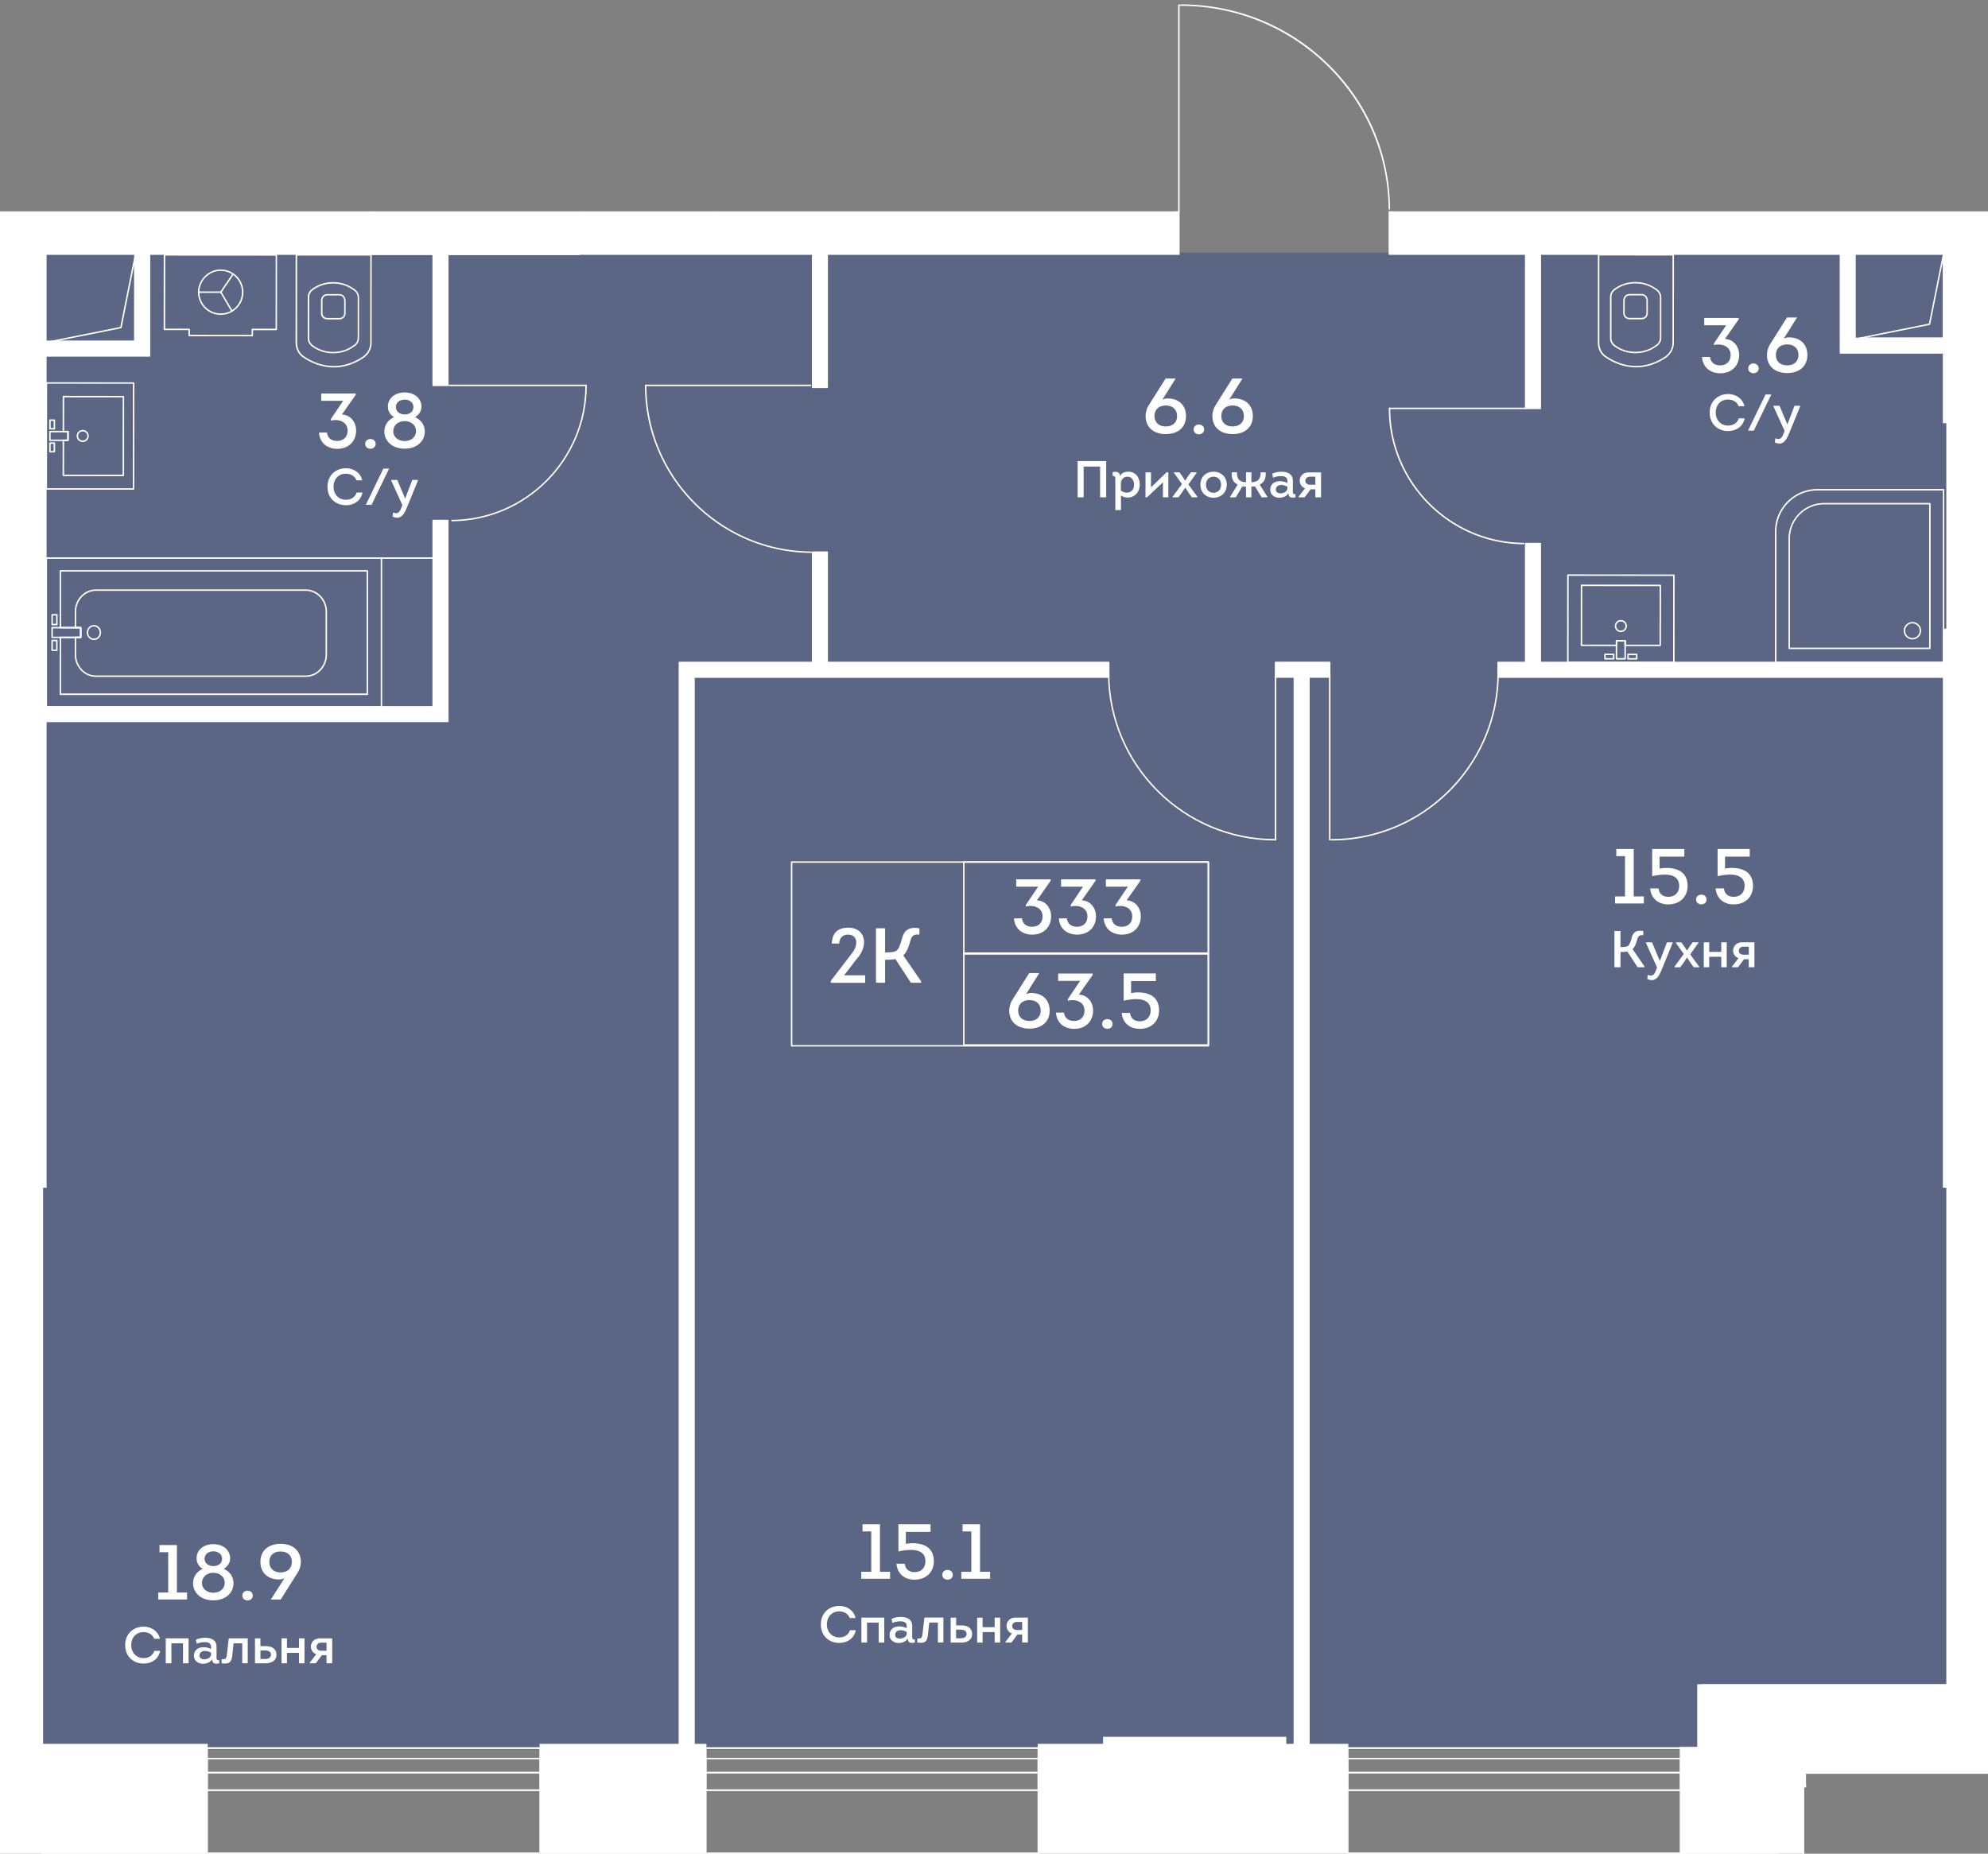 <svg viewBox="0 0 536.11 500" xmlns="http://www.w3.org/2000/svg"><rect x="0" y="0" width="536.11" height="500" fill="#808080" stroke="none"/><clipPath id="a"><path d="M536.11 57.02H375.9V0h-59.02v57.02H0V500h487.03v-21.54h49.08z"/></clipPath><clipPath id="b"><path d="M-406.69-797.5h2713.48V507.95H-406.69z"/></clipPath><clipPath id="c"><path d="M-406.69-797.5h2713.48V507.95H-406.69z"/></clipPath><path d="M5.71 68.14h525.82v403.71H5.71z" fill="#425688" opacity=".6"/><g clip-path="url(#a)"><g clip-path="url(#b)" fill="#fff"><path clip-path="url(#c)" d="M442.63 86.14h-3.15c-.5 0-.95-.17-1.27-.49-.3-.31-.47-.74-.47-1.21v-3.61c0-.08.04-.15.06-.18.15-.83.81-1.36 1.68-1.36h3.15c.88 0 1.54.54 1.69 1.38.02.02.06.08.06.16v3.61c-.01 1-.72 1.7-1.75 1.7m-3.14-6.46c-.68 0-1.18.41-1.3 1.06v.02c-.01.04-.03.08-.05.1v3.58c0 .37.12.7.36.93.24.24.59.37.99.37h3.15c.81 0 1.35-.53 1.35-1.31v-3.61c-.01 0-.03-.03-.05-.07-.12-.67-.61-1.08-1.3-1.08h-3.15z"/><path clip-path="url(#c)" d="M441.21 99.09h-.22c-2.85-.05-5.71-1.02-8.28-2.82-1.16-.88-1.82-2.26-1.82-3.8l.01-23.75c0-.11.09-.2.2-.2l20.12.01c.05 0 .1.02.14.06s.06.09.06.14l-.02 23.69c0 1.47-.61 2.79-1.74 3.73-.01.05-.04.09-.08.13-2.63 1.84-5.5 2.82-8.3 2.82h-.07zm0-.39h.07c2.69 0 5.45-.93 8-2.7.01-.04.03-.08.07-.1 1.07-.86 1.67-2.1 1.67-3.48l.01-23.5-19.72-.01-.01 23.55c0 1.41.6 2.68 1.66 3.48 2.55 1.8 5.41 2.76 8.25 2.76"/><path clip-path="url(#c)" d="M441.02 95.27c-2.1 0-4.01-.62-5.7-1.85h-.01c-.78-.6-1.14-1.32-1.14-2.28V80.19c0-.96.37-1.68 1.14-2.28 1.69-1.23 3.6-1.85 5.7-1.85s4.02.63 5.7 1.86c-.01-.02.04-.02.08.01.02.01.04.02.06.04.02.01.04.04.05.07.76.6 1.12 1.32 1.11 2.26v10.75c0 .95-.35 1.67-1.11 2.25-.01.02-.03.05-.05.07s-.04.03-.06.04c-.05.02-.09.02-.11.03-1.64 1.21-3.56 1.83-5.66 1.83m-5.46-2.17a9.057 9.057 0 0 0 5.46 1.78c2.02 0 3.86-.6 5.47-1.78.04-.03.08-.04.11-.05.01-.01.02-.03.04-.04.68-.52.99-1.15.99-1.97V80.29c0-.82-.31-1.45-.99-1.97-.01-.01-.03-.02-.04-.04-.03 0-.07-.02-.11-.04-1.61-1.19-3.46-1.79-5.47-1.79s-3.85.6-5.47 1.78c-.67.51-.98 1.14-.98 1.96v10.95c0 .82.32 1.44.99 1.96M91.45 86.16H88.3c-.5 0-.95-.17-1.27-.49-.31-.31-.48-.74-.47-1.21v-3.61c0-.08.04-.14.06-.17.16-.83.82-1.37 1.69-1.37h3.15c.87 0 1.53.54 1.68 1.38.02.02.06.08.06.16v3.61c0 .48-.17.91-.48 1.22-.32.31-.77.48-1.27.48m-3.14-6.46c-.69 0-1.18.41-1.3 1.06v.01c-.01.05-.03.08-.04.11v3.58c0 .37.13.7.36.93.24.24.6.37.99.37h3.15c.4 0 .74-.13.98-.37s.36-.56.36-.94v-3.61c-.01 0-.03-.03-.04-.07-.12-.67-.62-1.08-1.3-1.08h-3.16z"/><path clip-path="url(#c)" d="M90.03 99.11h-.22c-2.85-.05-5.71-1.02-8.28-2.82-1.16-.88-1.82-2.26-1.82-3.8l.01-23.75c0-.11.09-.2.2-.2l20.12.01c.05 0 .1.02.14.06s.06.09.06.14l-.01 23.69c0 1.47-.61 2.79-1.74 3.73-.01.05-.04.09-.08.13-2.63 1.84-5.5 2.82-8.3 2.82h-.08zm0-.39h.07c2.69 0 5.45-.93 8-2.7.01-.04.03-.08.07-.1 1.07-.86 1.67-2.1 1.67-3.48l.01-23.5-19.72-.01-.01 23.55c0 1.41.6 2.68 1.66 3.48 2.55 1.81 5.4 2.76 8.25 2.76"/><path clip-path="url(#c)" d="M89.84 95.3c-2.1 0-4.01-.63-5.7-1.85h-.01c-.77-.6-1.14-1.33-1.14-2.28V80.22c0-.96.36-1.68 1.14-2.28 1.69-1.23 3.6-1.85 5.7-1.85s4.02.63 5.7 1.86c-.01-.02.04-.01.08.01.03.01.05.03.07.05.01.01.03.04.04.06.76.59 1.12 1.31 1.11 2.26v10.74c0 .95-.35 1.67-1.11 2.26-.01.02-.03.05-.06.08l-.06.03c-.05.02-.09.02-.11.03-1.62 1.2-3.54 1.83-5.65 1.83m-5.46-2.17a9.079 9.079 0 0 0 5.46 1.78c2.02 0 3.86-.6 5.47-1.78.04-.03.08-.04.11-.05.02-.02.03-.03.05-.04.67-.51.99-1.14.99-1.97V80.33c0-.83-.31-1.45-.99-1.97-.01-.01-.03-.02-.04-.04-.03 0-.07-.02-.11-.04-1.61-1.19-3.46-1.79-5.47-1.79s-3.85.6-5.47 1.77c-.67.52-.98 1.14-.98 1.97l-.01 10.95c0 .8.32 1.43.99 1.95m-51.12 35.31-16.18-.02c-.05 0-.1-.02-.14-.06a.197.197 0 0 1-.06-.14l.01-9.46c0-.11.09-.2.2-.2h1.04v-1.94h-1.04c-.11 0-.2-.09-.2-.19l.01-9.46c0-.11.09-.2.2-.2l16.18.02c.05 0 .1.02.14.06s.06.09.06.14l-.02 21.26c0 .1-.09.19-.2.19m-15.98-.41 15.79.01.02-20.86-15.79-.01-.01 9.07h1.04c.05 0 .1.02.14.06s.06.09.06.14v2.34a.2.2 0 0 1-.2.2h-1.04zm-2.62-12.17h-1.19a.2.2 0 0 1-.2-.2v-2.34c0-.05.02-.1.06-.14s.09-.06.14-.06h1.19c.05 0 .1.02.14.06s.06.09.06.14v2.33c0 .12-.09.21-.2.21m-.99-.4h.8v-1.94h-.8zm.99 6.59h-1.19a.2.2 0 0 1-.2-.2v-2.34c0-.11.09-.2.2-.2h1.19c.06 0 .1.02.14.06s.06.09.06.14v2.34c0 .05-.02.1-.06.14s-.09.06-.14.06m-1-.39h.8v-1.94h-.8z"/><path clip-path="url(#c)" d="M22.31 119.23c-.9 0-1.63-.73-1.63-1.64 0-.9.73-1.63 1.63-1.63.44 0 .84.17 1.15.48a1.62 1.62 0 0 1 0 2.3c-.31.32-.72.49-1.15.49m0-2.87c-.68 0-1.24.56-1.24 1.23a1.24 1.24 0 0 0 2.11.88c.24-.23.36-.54.36-.88 0-.33-.13-.64-.36-.88a1.26 1.26 0 0 0-.87-.35"/><path clip-path="url(#c)" d="m36.01 132.1-23.53-.02c-.05 0-.1-.02-.14-.06a.197.197 0 0 1-.06-.14l.03-28.58c0-.05.02-.1.06-.14s.09-.06.14-.06l23.53.02c.11 0 .2.09.2.2l-.03 28.58a.2.2 0 0 1-.2.2m-23.33-.42 23.14.02.03-28.19-23.14-.02z"/><path clip-path="url(#c)" d="M18.33 118.96h-4.86c-.05 0-.1-.02-.14-.06a.197.197 0 0 1-.06-.14v-2.34c0-.11.09-.2.2-.2h4.86c.11 0 .2.09.2.2v2.34c-.01.11-.09.2-.2.2m-4.67-.4h4.47v-1.94h-4.47zm434.07 55.72-9.46-.01c-.05 0-.1-.02-.14-.06a.197.197 0 0 1-.06-.14v-1.04h-1.94v1.04c0 .05-.02.1-.06.14s-.09.06-.14.06l-9.46-.01c-.06 0-.1-.02-.14-.06a.197.197 0 0 1-.06-.14l.02-16.18c0-.11.09-.2.2-.2l21.26.02c.11 0 .19.09.19.2l-.02 16.18c0 .05-.02.1-.06.14s-.08.06-.13.06m-9.27-.4 9.07.01.02-15.78-20.86-.02-.02 15.78 9.07.01v-1.04c0-.05.02-.1.06-.14s.09-.06.14-.06h2.34c.05 0 .1.02.14.06s.06.09.06.14v1.04zm-3.3 4.01h-2.34c-.05 0-.1-.02-.14-.06a.197.197 0 0 1-.06-.14v-1.19c0-.11.09-.2.2-.2h2.34c.11 0 .2.09.2.2v1.19c0 .05-.02.1-.06.14-.03.04-.08.06-.14.06m-2.14-.39h1.94v-.8h-1.94zm8.34.4h-2.33c-.05 0-.1-.02-.14-.06a.197.197 0 0 1-.06-.14v-1.19c0-.11.09-.2.2-.2h2.34c.05 0 .1.02.14.06s.06.09.06.14v1.19c-.02.11-.1.2-.21.2m-2.14-.39h1.94v-.8h-1.94z"/><path clip-path="url(#c)" d="M437.1 170.49a1.63 1.63 0 0 1 0-3.26 1.63 1.63 0 0 1 0 3.26m0-2.87c-.33 0-.63.13-.87.36s-.37.55-.37.88c0 .68.56 1.24 1.24 1.24s1.24-.55 1.24-1.23c0-.69-.56-1.25-1.24-1.25z"/><path clip-path="url(#c)" d="m451.38 178.88-28.58-.02c-.05 0-.1-.02-.14-.06a.197.197 0 0 1-.06-.14l.02-23.53c0-.11.09-.2.2-.2l28.58.03c.05 0 .1.02.14.06s.06.09.06.14l-.02 23.53c0 .1-.09.19-.2.19m-28.38-.42 28.19.03.02-23.14-28.19-.03z"/><path clip-path="url(#c)" d="M438.26 177.9h-2.34a.2.2 0 0 1-.2-.2v-4.86c0-.05.02-.1.06-.14s.09-.06.14-.06h2.34c.11 0 .2.09.2.19v4.86c0 .05-.02.1-.06.14-.04.05-.09.07-.14.07m-2.14-.4h1.94v-4.47h-1.94zm42.74 1.38c-.05 0-.1-.02-.14-.06a.197.197 0 0 1-.06-.14v-35.32c0-6.32 5.14-11.46 11.46-11.46h34c.11 0 .2.09.2.2v46.58c0 .11-.09.19-.2.19zm45.07-46.58h-33.81c-6.1 0-11.06 4.97-11.06 11.07v35.12h44.87z"/><path clip-path="url(#c)" d="M482.51 175.08c-.05 0-.1-.02-.14-.06a.197.197 0 0 1-.06-.14v-29.59c0-5.31 4.32-9.63 9.63-9.63h28.49c.11 0 .2.09.2.2v39.03c0 .05-.02.1-.06.14s-.09.06-.14.06zm37.72-39.03h-28.3c-5.09 0-9.24 4.15-9.23 9.24v29.4h37.53z"/><path clip-path="url(#c)" d="M515.73 172.48c-1.3 0-2.36-1.06-2.36-2.36s1.06-2.36 2.36-2.36 2.36 1.06 2.36 2.36-1.06 2.36-2.36 2.36m0-4.33c-1.09 0-1.97.89-1.97 1.97 0 1.09.88 1.97 1.97 1.97s1.97-.88 1.97-1.97-.89-1.97-1.97-1.97m-397.85-17.42h-15.02c-.11 0-.2-.09-.2-.2s.09-.2.2-.2h15.02c.11 0 .2.09.2.2s-.09.2-.2.2"/><path clip-path="url(#c)" d="M102.86 190.9H12.48c-.05 0-.1-.02-.14-.06a.197.197 0 0 1-.06-.14v-40.17c0-.11.09-.2.2-.2h90.38c.05 0 .1.02.14.06s.06.09.06.14v40.17a.2.2 0 0 1-.2.2m-90.18-.4h89.99v-39.77H12.68z"/><path clip-path="url(#c)" d="M25.33 172.64c-1.07 0-1.93-.91-1.93-2.02 0-1.12.86-2.03 1.93-2.03s1.93.91 1.93 2.03c0 1.11-.87 2.02-1.93 2.02m0-3.66c-.85 0-1.54.73-1.54 1.63s.69 1.63 1.54 1.63 1.54-.73 1.54-1.63c0-.89-.7-1.63-1.54-1.63m-10.01 6.61h-1.27a.2.2 0 0 1-.2-.2v-2.62c0-.11.09-.2.2-.2h1.27c.11 0 .2.09.2.2v2.62c0 .12-.09.2-.2.2m-1.07-.39h.88v-2.23h-.88zm1.08-6.55h-1.27a.2.2 0 0 1-.2-.2v-2.62c0-.11.09-.2.2-.2h1.27c.11 0 .2.09.2.2v2.62a.2.2 0 0 1-.2.2m-1.08-.4h.88v-2.23h-.88z"/><path clip-path="url(#c)" d="M82.46 182.59H25.88c-3.16 0-5.73-2.7-5.73-6.03v-4.64c0-.11.09-.2.2-.2h1.22v-2.23h-1.22c-.11 0-.2-.09-.2-.19v-4.29c0-3.32 2.57-6.03 5.73-6.03h56.58c3.16 0 5.73 2.7 5.73 6.03v11.55c0 3.33-2.57 6.03-5.73 6.03m-61.92-10.47v4.44c0 3.11 2.39 5.63 5.34 5.63h56.58c2.94 0 5.34-2.53 5.34-5.63v-11.55c0-3.11-2.4-5.63-5.34-5.63H25.88c-2.94 0-5.34 2.53-5.34 5.63v4.1h1.22c.11 0 .2.09.2.2v2.62a.2.2 0 0 1-.2.2h-1.22z"/><path clip-path="url(#c)" d="M99.06 187.46H16.29c-.05 0-.1-.02-.14-.06a.197.197 0 0 1-.06-.14v-15.33c0-.11.09-.2.2-.2h5.28v-2.23h-5.28c-.11 0-.2-.09-.2-.19v-15.33c0-.05.02-.1.06-.14s.09-.06.14-.06h82.77c.05 0 .1.02.14.06s.06.09.06.14v33.28c-.01.11-.09.2-.2.2m-82.58-.4h82.38v-32.89H16.48v14.94h5.28c.11 0 .2.09.2.2v2.62a.2.2 0 0 1-.2.2h-5.28z"/><path clip-path="url(#c)" d="M21.76 172.12h-7.71a.2.2 0 0 1-.2-.2v-2.62c0-.11.09-.2.2-.2h7.71c.11 0 .2.09.2.2v2.62a.2.2 0 0 1-.2.2m-7.51-.39h7.31v-2.23h-7.31zM59.56 79c-.04 0-.08-.01-.11-.03-.09-.06-.11-.19-.06-.28l3.27-4.82c.06-.09.19-.11.27-.05.09.06.11.18.06.27l-3.27 4.82c-.03.06-.09.09-.16.09"/><path clip-path="url(#c)" d="M59.56 79h-5.98a.2.2 0 0 1-.2-.2c0-.11.09-.2.2-.2h5.98c.11 0 .2.09.2.2a.2.2 0 0 1-.2.2"/><path clip-path="url(#c)" d="M62.57 84.13c-.07 0-.13-.04-.17-.09l-3.01-5.13c-.06-.09-.02-.22.07-.27.09-.06.22-.02.27.07l3.01 5.13c.06.09.02.21-.07.27-.03.01-.06.02-.1.02"/><path clip-path="url(#c)" d="M59.51 84.93c-1.64 0-3.17-.64-4.33-1.8a6.123 6.123 0 0 1-1.79-4.33c0-3.32 2.81-6.12 6.13-6.12 1.63 0 3.17.64 4.33 1.8a6.123 6.123 0 0 1 1.79 4.33c0 1.64-.64 3.17-1.8 4.33s-2.7 1.79-4.33 1.79m-5.73-6.13c0 3.16 2.57 5.73 5.73 5.74 3.16 0 5.73-2.57 5.73-5.73 0-1.53-.6-2.96-1.68-4.05a5.665 5.665 0 0 0-4.05-1.69c-3.1 0-5.73 2.62-5.73 5.73"/><path clip-path="url(#c)" d="m68.04 90.72-17.03-.02c-.05 0-.1-.02-.14-.06a.197.197 0 0 1-.06-.14v-1.46h-6.48a.2.2 0 0 1-.2-.2l.02-20.11c0-.11.09-.19.2-.19l30.18.02c.11 0 .19.09.19.2l-.02 20.1c0 .05-.02.1-.06.14s-.09.06-.14.06h-6.27v1.46c.01.11-.08.2-.19.2m-16.83-.41 16.64.02v-1.46c0-.11.09-.2.2-.2h6.27l.02-19.71-29.78-.02-.02 19.71 6.48.01c.05 0 .1.02.14.06s.06.09.06.14v1.45zm513.4 4.15h-35.83V63.94h35.83zm-31.89-3.94h27.94V67.88h-27.94z"/><path clip-path="url(#c)" d="M531.48 95.2h-35.17V63.94h35.17zm-31.22-3.94h27.28V67.88h-27.28zm-88.82-22.72h3.94v41.62h-3.94zm113.63 114.09H411.44v-36.01h3.94v32.07h109.69z"/><path clip-path="url(#c)" d="M403.99 178.69h41.76v3.94h-41.76zm-60.01 0h14.61v3.94h-14.61z"/><path clip-path="url(#c)" d="M349.05 180.65h3.94v289.91h-3.94zM187.16 470.57h-3.94V178.69h115.77v3.94H187.16z"/><path clip-path="url(#c)" d="M219.13 148.94h3.94v31.72h-3.94zm0-81.46h3.94v37h-3.94zm-102.31 0h3.94v36.47h-3.94zm3.94 127.11H12.37v-3.94h104.45v-50.23h3.94zM40.33 96.01H8.26V63.94h32.07zm-28.14-3.94h24.19V67.88H12.19zm-7.17 3.94h-32.41V58.06H5.02zm-28.47-3.94H1.08V62h-24.53z"/><path clip-path="url(#c)" d="M100.34 57.1h55.81v11.51h-55.81zm424.73 263.06h11.35v134.32h-11.35zm-525 0h11.35v151.35H.07zm525-206.22h11.35v55.81h-11.35zm6.41-18.54h-35.16a.2.2 0 0 1-.2-.2V63.94c0-.11.09-.19.2-.19h68.29c.11 0 .2.09.2.19v30.52a.2.2 0 0 1-.2.2h-32.93v.55c0 .1-.09.19-.2.19m-34.97-.39h34.78v-.55c0-.11.09-.2.19-.2h32.93V64.13h-67.9zm31.03-3.55h-27.28a.2.2 0 0 1-.2-.2V67.88c0-.11.09-.19.2-.19h27.28c.11 0 .2.09.2.19v23.38c-.01.11-.09.2-.2.2m-27.09-.39h26.89V68.08h-26.89zm60.21-.36h-27.94a.2.2 0 0 1-.2-.2V67.88c0-.11.09-.19.2-.19h27.94c.11 0 .2.09.2.19v22.64c0 .11-.08.19-.2.19m-27.74-.39h27.55V68.07h-27.55zm-117.54 20.03h-3.94a.2.2 0 0 1-.2-.2V68.54c0-.11.09-.2.2-.2h3.94c.11 0 .2.09.2.2v41.62c0 .11-.09.19-.2.19m-3.75-.39h3.55V68.73h-3.55zm113.44 72.87H403.99a.2.2 0 0 1-.2-.2v-3.94c0-.11.09-.2.2-.2h7.25v-31.87c0-.11.09-.2.19-.2h3.94c.11 0 .2.09.2.2v31.87h109.5c.11 0 .2.09.2.2v3.94a.2.2 0 0 1-.2.2m-120.88-.4h120.69v-3.55h-109.5c-.11 0-.19-.09-.19-.2v-31.87h-3.55v31.87a.2.2 0 0 1-.2.2h-7.25zm-51.2 288.33h-3.94a.2.2 0 0 1-.2-.2V182.82h-4.87a.2.2 0 0 1-.2-.2v-3.94c0-.11.09-.2.2-.2h14.61c.11 0 .19.09.19.2v3.94c0 .11-.09.2-.19.2h-5.4v287.74c-.01.11-.09.2-.2.2m-3.75-.39h3.55V182.63c0-.11.09-.2.2-.2h5.4v-3.55h-14.22v3.55h4.88c.11 0 .2.09.2.2v287.74zm-162.08.39h-3.94a.2.2 0 0 1-.2-.2V178.69c0-.11.09-.2.2-.2h35.72v-29.55c0-.11.09-.2.2-.2h3.94c.11 0 .19.09.19.2v29.55h75.72c.11 0 .2.09.2.2v3.94a.2.2 0 0 1-.2.2H187.35v287.74c0 .1-.08.19-.19.19m-3.75-.39h3.55V182.63c0-.11.09-.2.2-.2H298.8v-3.55h-75.72a.2.2 0 0 1-.2-.2v-29.55h-3.55v29.55c0 .11-.09.2-.19.2h-35.72v291.49zm39.66-365.69h-3.94c-.11 0-.19-.09-.19-.2v-37c0-.11.09-.19.19-.19h3.94c.11 0 .2.08.2.19v37a.2.2 0 0 1-.2.2m-3.74-.4h3.55v-36.6h-3.55zm-98.57 90.51H12.37a.2.2 0 0 1-.2-.2v-3.94c0-.11.09-.2.2-.2h104.25v-50.04c0-.11.09-.2.2-.2h3.94c.11 0 .2.09.2.2v54.18c-.01.12-.09.2-.2.2m-108.2-.39h108v-53.79h-3.55v50.04a.2.2 0 0 1-.2.2H12.56zm27.77-98.2H8.25a.19.19 0 0 1-.19-.19V63.94c0-.11.09-.19.19-.19h32.08c.11 0 .19.09.19.19v32.08c0 .1-.08.18-.19.18m-31.88-.39h31.68V64.13H8.45zm27.94-3.55h-24.2a.19.19 0 0 1-.19-.19V67.88c0-.11.09-.19.19-.19h24.19c.11 0 .19.09.19.19v24.19c.01.11-.08.19-.18.19m-24-.39h23.8v-23.8h-23.8zM5.02 96.2h-32.41c-.11 0-.2-.09-.2-.19V62.19h-83.93v26.64a.2.2 0 0 1-.2.2h-3.94a.2.2 0 0 1-.2-.2V62.19h-12.36a.2.2 0 0 1-.2-.2v-3.94c0-.11.09-.2.2-.2H5.02c.11 0 .19.09.19.2v37.96c0 .11-.08.19-.19.19m-32.22-.39H4.82V58.25h-132.84v3.55h12.36c.11 0 .2.09.2.2v26.64h3.55V61.99c0-.11.09-.2.2-.2h84.32c.11 0 .19.09.19.2zm28.28-3.55h-24.53c-.11 0-.2-.09-.2-.19V61.99c0-.11.09-.2.2-.2H1.08c.11 0 .19.09.19.2v30.08c0 .11-.08.19-.19.19m-24.34-.39H.88V62.19h-24.14z"/><path clip-path="url(#c)" d="M120.76 104.15h-3.94a.2.2 0 0 1-.2-.2V68.81h-16.27a.2.2 0 0 1-.2-.2v-11.5c0-.11.09-.2.2-.2h55.81c.11 0 .2.09.2.2v11.51a.2.2 0 0 1-.2.2h-35.2v35.15c-.01.1-.09.18-.2.18m-3.75-.39h3.55V68.61c0-.11.09-.19.2-.19h35.2V57.3h-55.42v11.12h16.28c.11 0 .2.09.2.19v35.15zm419.41 350.92h-11.35a.2.2 0 0 1-.2-.2V320.16c0-.11.09-.2.2-.2h11.35c.11 0 .2.09.2.2v134.32c0 .11-.08.2-.2.2m-11.15-.39h10.96V320.36h-10.96zM11.42 471.7H.07c-.11 0-.2-.09-.2-.19V320.16c0-.11.09-.2.2-.2h11.35c.11 0 .2.09.2.2v151.35c0 .11-.09.19-.2.19m-11.15-.39h10.96V320.36H.27v150.95zm536.15-301.36h-11.35a.2.2 0 0 1-.2-.2v-55.81c0-.11.09-.2.2-.2h11.35c.11 0 .2.09.2.2v55.81c0 .11-.08.2-.2.2m-11.15-.39h10.96v-55.42h-10.96zM248.86 35.62h-55.81c-.11 0-.19-.09-.19-.2s.08-.2.19-.2h55.81c.11 0 .2.09.2.2s-.09.2-.2.2m.94-.41a.2.2 0 0 1-.2-.2c.03-30.23-24.95-54.99-55.7-55.2-.11 0-.2-.09-.19-.2 0-.11.09-.2.19-.2 15.02.1 29.12 5.94 39.71 16.42s16.4 24.4 16.38 39.17c.01.13-.08.21-.19.21m68.11 22.17a.2.2 0 0 1-.2-.2V1.37c0-.11.09-.2.2-.2s.2.09.2.2v55.81a.2.2 0 0 1-.2.2m56.76-.85c-.11 0-.2-.09-.2-.19-.21-30.21-25.37-54.76-56.09-54.76h-.06a.2.2 0 0 1-.2-.2c0-.11.09-.2.2-.2h.06c15 0 29.12 5.72 39.78 16.1 10.67 10.41 16.6 24.27 16.7 39.05 0 .11-.08.2-.19.2zm-16.08 170.18a.2.2 0 0 1-.2-.2v-44.46c0-.11.09-.19.2-.19s.2.09.2.19v44.46c-.01.11-.09.2-.2.2m.47 0c-.15 0-.25-.07-.25-.2 0-.11.09-.2.19-.2h.06c24.5 0 44.56-19.92 44.74-44.43 0-.11.09-.19.19-.19.11 0 .2.09.19.2-.16 24.72-20.4 44.82-45.12 44.82m-15.08 0a.2.2 0 0 1-.2-.2v-44.46c0-.11.09-.19.2-.19s.2.09.2.19v44.46c-.01.11-.09.2-.2.2"/><path clip-path="url(#c)" d="M343.92 226.71c-24.72 0-44.96-20.09-45.13-44.82 0-.11.09-.2.19-.2.11 0 .19.09.19.19.17 24.51 20.24 44.43 44.74 44.43.14 0 .25.07.25.2.01.12-.11.2-.24.2m67.69-116.36h-36.89c-.11 0-.2-.09-.2-.2s.09-.2.2-.2h36.89c.11 0 .2.09.2.2s-.09.2-.2.2"/><path clip-path="url(#c)" d="M410.88 146.81c-20.07-.14-36.39-16.58-36.36-36.66 0-.11.09-.2.2-.2s.2.09.2.2c-.02 19.86 16.11 36.12 35.97 36.26.11 0 .2.09.2.2-.01.12-.1.2-.21.2m-192.29-42.66h-44.46a.2.2 0 0 1-.2-.2c0-.11.09-.2.2-.2h44.46c.11 0 .2.09.2.2-.01.12-.09.2-.2.2"/><path clip-path="url(#c)" d="M218.75 149.14c-24.74-.17-44.85-20.44-44.82-45.18 0-.11.09-.2.2-.2s.2.09.2.2c-.03 24.53 19.9 44.62 44.42 44.79.11 0 .2.09.2.2-.01.1-.1.19-.2.19m-60.71-44.99h-36.89a.2.2 0 0 1-.2-.2c0-.11.09-.2.2-.2h36.89c.11 0 .2.09.2.2 0 .12-.09.2-.2.2"/><path clip-path="url(#c)" d="M121.88 140.61c-.11 0-.2-.09-.2-.19 0-.11.09-.2.2-.2 19.86-.14 35.99-16.4 35.97-36.26 0-.11.09-.2.2-.2s.2.09.2.2c.01 20.07-16.3 36.52-36.37 36.65zm402.25-49.17h-22.7c-.1 0-.19-.08-.2-.18s.06-.19.16-.21l18.79-3.76 3.76-18.79c.02-.1.11-.15.21-.16.1.01.18.09.18.2v22.7c-.01.11-.09.2-.2.2m-20.72-.4h20.52V70.52l-3.4 16.97c-.02.08-.07.14-.15.15zm-467.02 1.3h-22.7c-.1 0-.19-.08-.2-.18s.06-.19.16-.21l18.79-3.76L36.2 69.4c.02-.09.1-.16.19-.16h.02c.1.01.18.09.18.2v22.7c-.01.11-.09.2-.2.2m-20.72-.39h20.52V71.43L32.8 88.4c-.02.08-.07.14-.15.15z"/><path clip-path="url(#c)" d="M2306.3 507.65H1090.75a.2.2 0 0 1-.2-.2v-41.42h-80.01v41.42a.2.2 0 0 1-.2.2H-405.74a.2.2 0 0 1-.2-.2v-627.17c0-.11.09-.2.2-.2h39.53v-80.01h-39.53a.2.2 0 0 1-.2-.2v-596.89c0-.11.09-.2.2-.2h1416.09c.11 0 .2.09.2.2v41.42h80.01v-41.42c0-.11.09-.2.2-.2H2306.3c.11 0 .2.09.2.2v649.87a.2.2 0 0 1-.2.2h-41.42v80.01h41.42c.11 0 .2.09.2.2v574.19c-.01.11-.1.2-.2.2m-1215.35-.39H2306.1v-573.8h-41.42a.2.2 0 0 1-.2-.2v-80.41c0-.11.09-.2.2-.2h41.42v-649.47H1090.95v41.42a.2.2 0 0 1-.2.2h-80.41a.2.2 0 0 1-.2-.2v-41.42H-405.55v596.5h39.53c.11 0 .2.09.2.2v80.41a.2.2 0 0 1-.2.2h-39.53v626.77h1415.69v-41.42c0-.11.09-.2.2-.2h80.41c.11 0 .2.09.2.2z"/><path clip-path="url(#c)" d="M296.15 483.06H-5.6c-.11 0-.2-.09-.2-.19v-11.35c0-.11.09-.2.2-.2h301.76c.11 0 .2.09.2.2v11.35c-.01.1-.1.19-.21.19m-301.56-.39h301.36v-10.96H-5.41v10.96zm564.54-10.96h-11.35a.2.2 0 0 1-.2-.2v-5.48h-78.12v5.48a.2.2 0 0 1-.2.2h-10.41a.2.2 0 0 1-.2-.2v-17.03c0-.11.09-.19.2-.19h100.27c.11 0 .2.09.2.19v17.03c0 .11-.08.2-.19.2m-11.16-.4h10.96v-16.63h-99.88v16.63h10.01v-5.48c0-.11.09-.19.2-.19h78.51c.11 0 .2.09.2.19z"/><path clip-path="url(#c)" d="M469.26 483.06H346.29c-.11 0-.2-.09-.2-.19v-11.35c0-.11.09-.2.2-.2h122.97c.11 0 .2.09.2.2v11.35c0 .1-.09.19-.2.19m-122.77-.39h122.58v-10.96H346.49z"/><path clip-path="url(#c)" d="M346.29 491.57h-50.14c-.11 0-.2-.09-.2-.19v-19.86c0-.11.09-.2.2-.2h50.14c.11 0 .2.09.2.2v19.86c0 .1-.09.19-.2.19m-49.94-.39h49.75v-19.47h-49.75z"/><path clip-path="url(#c)" d="M746.43 507.65h-84.19a.2.2 0 0 1-.2-.2v-7.37H537.37a.2.2 0 0 1-.2-.2v-23.45h-57.31v23.45a.2.2 0 0 1-.2.2H363.61v7.37a.2.2 0 0 1-.2.2h-83.39a.2.2 0 0 1-.2-.2v-7.37H11.62v7.37a.2.2 0 0 1-.2.2h-84.15a.2.2 0 0 1-.2-.2v-7.37h-279.65v7.37a.2.2 0 0 1-.2.2h-52.97a.2.2 0 0 1-.2-.2v-83.24c0-.11.09-.2.2-.2h7.37V309.95h-7.37a.2.2 0 0 1-.2-.2v-84.24c0-.11.09-.19.2-.19h7.37V102.79h-7.37a.2.2 0 0 1-.2-.2V19.02c0-.11.09-.2.2-.2h7.37V-81.76h-7.37c-.11 0-.2-.08-.2-.19v-37.75c0-.11.09-.2.2-.2h39.53v-80.02h-39.53c-.11 0-.2-.09-.2-.19v-37.84c0-.11.09-.2.2-.2h7.37v-100.68h-7.37c-.11 0-.2-.09-.2-.19v-83.49c0-.11.09-.19.2-.19h7.37v-116.81h-7.37c-.11 0-.2-.09-.2-.19v-84.27c0-.11.09-.2.2-.2h7.37v-89.2h-7.37c-.11 0-.2-.09-.2-.19V-797c0-.11.09-.2.2-.2h52.97c.11 0 .2.09.2.2v8.32h255.01V-797c0-.11.09-.2.2-.2h84.19c.11 0 .2.09.2.2v8.32h317.45V-797c0-.11.09-.2.2-.2h84.06c.11 0 .19.09.19.2v8.32h112.51c.11 0 .2.09.2.19v22.51h58.25v-22.51c0-.11.09-.19.2-.19H673.4V-797c0-.11.09-.2.2-.2h84.19c.11 0 .2.09.2.2v8.32h214.34V-797c0-.11.09-.2.2-.2h37.84c.11 0 .2.09.2.2v41.42h80.01V-797c0-.11.09-.2.2-.2h37.84c.11 0 .2.09.2.2v8.32h288.03V-797c0-.11.09-.2.2-.2h83.33c.11 0 .2.09.2.2v8.32h99.92V-797c0-.11.09-.2.2-.2h84.11c.11 0 .2.09.2.2v8.32h124.71c.11 0 .2.09.2.19v22.51h57.31v-22.51c0-.11.09-.19.19-.19h124.76V-797c0-.11.09-.2.2-.2h83.16c.11 0 .2.09.2.2v8.32h177.45V-797c0-.11.09-.2.19-.2h52.97c.11 0 .2.09.2.2a.2.2 0 0 1-.2.2h-52.78v8.32a.2.2 0 0 1-.2.2h-177.84a.2.2 0 0 1-.2-.2v-8.32h-82.77v8.32c0 .11-.09.2-.19.2h-124.76v22.51c0 .11-.09.19-.2.19h-57.7c-.11 0-.2-.09-.2-.19v-22.51H1684.8c-.11 0-.19-.09-.19-.2v-8.32h-83.72v8.32a.2.2 0 0 1-.2.2h-100.31a.2.2 0 0 1-.2-.2v-8.32h-82.94v8.32a.2.2 0 0 1-.2.2h-288.43a.2.2 0 0 1-.2-.2v-8.32h-37.44v41.42a.2.2 0 0 1-.2.2h-80.41a.2.2 0 0 1-.2-.2v-41.42h-37.44v8.32a.2.2 0 0 1-.2.2H757.78a.2.2 0 0 1-.2-.2v-8.32h-83.8v8.32a.2.2 0 0 1-.2.2H560.27v22.51c0 .11-.09.19-.2.19h-58.65c-.11 0-.2-.09-.2-.19v-22.51h-112.5a.2.2 0 0 1-.2-.2v-8.32h-83.66v8.32a.2.2 0 0 1-.2.2H-13.17a.2.2 0 0 1-.2-.2v-8.32h-83.8v8.32a.2.2 0 0 1-.2.2h-255.41a.2.2 0 0 1-.2-.2v-8.32h-52.58v83.05h7.37c.11 0 .2.09.2.2v89.59c0 .11-.09.19-.2.19h-7.37v83.88h7.37c.11 0 .2.09.2.2v117.2a.2.2 0 0 1-.2.2h-7.37v83.1h7.37c.11 0 .2.09.2.2v101.07c0 .11-.09.19-.2.19h-7.37v37.45h39.54c.11 0 .2.09.2.2v80.41c0 .11-.09.19-.2.19h-39.54v37.36h7.37c.11 0 .2.09.2.2V19.02a.2.2 0 0 1-.2.2h-7.37v83.18h7.37c.11 0 .2.09.2.19v122.93a.2.2 0 0 1-.2.2h-7.37v83.84h7.37c.11 0 .2.09.2.2v114.46a.2.2 0 0 1-.2.2h-7.37v82.85h52.58v-7.37c0-.11.09-.2.2-.2h280.04c.11 0 .2.09.2.2v7.37h83.75v-7.37c0-.11.09-.2.2-.2h268.6c.11 0 .2.09.2.2v7.37h83v-7.37c0-.11.09-.2.2-.2h116.06v-23.45c0-.11.09-.2.2-.2h57.7c.11 0 .2.09.2.2v23.45h124.67c.11 0 .19.09.19.2v7.37h83.8V461.3h-21.56a.2.2 0 0 1-.2-.2c0-.11.09-.19.2-.19h21.76c.11 0 .2.09.2.19v46.35c-.01.12-.09.2-.2.2"/><path clip-path="url(#c)" d="M280.02 500.09H190.3c-.11 0-.19-.09-.19-.2v-28.38c0-.11.09-.2.19-.2h89.72c.11 0 .2.09.2.2v28.38a.2.2 0 0 1-.2.2m-89.52-.4h89.32V471.7H190.5z"/><path clip-path="url(#c)" d="M280.02 483.06H190.3a.19.19 0 0 1-.19-.19v-4.73c0-.11.09-.2.19-.2h89.72c.11 0 .2.09.2.2v4.73c0 .1-.09.19-.2.19m-89.52-.39h89.32v-4.34H190.5z"/><path clip-path="url(#c)" d="M280.02 478.33H190.3c-.11 0-.19-.09-.19-.2v-3.78c0-.11.09-.19.19-.19h89.72c.11 0 .2.09.2.19v3.78a.2.2 0 0 1-.2.2m-89.52-.39h89.32v-3.39H190.5zm-44.79 22.15H55.83a.2.2 0 0 1-.2-.2v-28.38c0-.11.09-.2.2-.2h89.88c.11 0 .2.09.2.2v28.38c-.01.11-.09.2-.2.2m-89.69-.4h89.49V471.7H56.02z"/><path clip-path="url(#c)" d="M145.71 483.06H55.83c-.11 0-.2-.09-.2-.19v-4.73c0-.11.09-.2.2-.2h89.88c.11 0 .2.09.2.2v4.73c-.01.1-.09.19-.2.19m-89.69-.39h89.49v-4.34H56.02z"/><path clip-path="url(#c)" d="M145.71 478.33H55.83a.2.2 0 0 1-.2-.2v-3.78c0-.11.09-.19.2-.19h89.88c.11 0 .2.09.2.19v3.78c-.01.11-.09.2-.2.2m-89.69-.39h89.49v-3.39H56.02zm397.21 22.15h-89.82a.2.2 0 0 1-.2-.2v-28.38c0-.11.09-.2.2-.2h89.82c.11 0 .2.09.2.2v28.38a.2.2 0 0 1-.2.2m-89.62-.4h89.43V471.7h-89.43z"/><path clip-path="url(#c)" d="M453.23 483.06h-89.82c-.11 0-.2-.09-.2-.19v-4.73c0-.11.09-.2.2-.2h89.82c.11 0 .2.09.2.2v4.73c0 .1-.09.19-.2.19m-89.62-.39h89.43v-4.34h-89.43z"/><path clip-path="url(#c)" d="M453.23 478.33h-89.82a.2.2 0 0 1-.2-.2v-3.78c0-.11.09-.19.2-.19h89.82c.11 0 .2.09.2.19v3.78a.2.2 0 0 1-.2.2m-89.62-.39h89.43v-3.39h-89.43zm167.14 23.09h-44.46a.2.2 0 0 1-.2-.2v-18.92c0-.11.09-.2.2-.2h44.46c.11 0 .2.09.2.2v18.92a.2.2 0 0 1-.2.2m-44.26-.39h44.07v-18.52h-44.07z"/><path clip-path="url(#c)" d="M530.75 501.51h-44.46c-.05 0-.09-.02-.12-.05l-.03-.03c-.02-.02-.03-.06-.03-.09v-19.92c0-.02.01-.04.03-.07.02-.02.03-.04.06-.06.02-.02.05-.02.08-.03.01 0 .03.01.04 0h44.45c.05 0 .09.02.12.05l.03.03c.02.02.03.06.03.09v19.9c0 .04-.01.07-.03.09l-.03.03c-.04.03-.07.05-.12.05h-.02zm-43.54-.4h42.61l-21.31-9.52zm21.79-9.73 21.55 9.63v-19.26zm-22.52-9.63V501l21.55-9.63zm.73-.11 21.3 9.52 21.31-9.52zM374.67 68.54h149.46v45.4h13.24v-45.4h246.16V57.18H374.67z"/><path clip-path="url(#c)" d="M537.57 114.14h-13.64V68.73H374.47V56.99h409.26v11.75H537.57zm-13.25-.4h12.85v-45.4h246.16V57.38H374.86v10.96h149.46zM346.68 468.67h-49.02v1.89h-17.64v36.9h83.39v-36.9h-16.73z"/><path clip-path="url(#c)" d="M363.61 507.65h-83.78v-37.28h17.64v-1.9h49.41v1.9h16.73zm-83.39-.39h83v-36.5h-16.73v-1.89h-48.63v1.89h-17.64zM-5.6 468.67h-50.14v1.89h-16.98v36.94h84.14v-7.61h44.41v-29.33H-5.6z"/><path clip-path="url(#c)" d="M11.62 507.7h-84.54v-37.33h16.98v-1.9h50.53v1.9h61.43v29.71h-44.4zm-84.15-.39h83.76v-7.61h44.4v-28.93H-5.8v-1.9h-49.74v1.9h-16.98v36.54zm596.66-337.56h13.24v150.41h-13.24z"/><path clip-path="url(#c)" d="M537.57 320.36h-13.63v-150.8h13.63zm-13.25-.4h12.85V169.95h-12.85zM-1.82 57.18v262.98h14.19V68.54h87.97V57.18H12.37z"/><path clip-path="url(#c)" d="M12.57 320.36H-2.02V56.99h102.56v11.74H12.57zm-14.19-.4h13.8V68.34h87.97V57.38H-1.62zM181.69 35.43v21.75h-25.54v11.36h161.76V57.18H193.04V35.43z"/><path clip-path="url(#c)" d="M318.11 68.73H155.95V56.99h25.54V35.23h11.75v21.76h124.87zm-161.76-.39h161.36V57.38H192.85V35.63h-10.96v21.76h-25.54zm403.4 386.14H457.91v16.9h-4.68v28.5h17.92v7.57h83.25v-7.57h18.94v-29.32h-13.58v-16.08zm-73.46 27.44h44.46v18.92h-44.46z"/><path clip-path="url(#c)" d="M554.59 507.65h-83.64v-7.57h-17.92v-28.89h4.67v-16.9h102.24v16.09h13.58v29.71h-18.93zm-83.24-.39h82.85v-7.57h18.94v-28.93h-13.58v-16.08H458.11v16.9h-4.68v28.11h17.92zm59.6-6.23H486.1v-19.31h44.85zm-44.46-.39h44.07v-18.52h-44.07zm-340.78-30.08h44.6v29.32h-44.6z"/><path clip-path="url(#c)" d="M190.5 500.09h-44.99v-29.71h44.99zm-44.6-.4h44.21v-28.93H145.9zm86.7-86.61v-1.93h4.7v12.8h2.73v1.89h-7.77v-1.89h2.69v-10.87zm11.67 3.38c.65-.15 1.3-.21 1.97-.21 3.09.06 5.59 1.3 5.59 4.89 0 2.64-1.81 4.95-5.23 4.95-2.64 0-4.62-1.57-4.85-4.3H244c.15 1.53 1.21 2.26 2.66 2.26 1.47 0 2.83-.86 2.9-2.85.04-2.29-1.58-3.02-3.46-3.13-1.32-.06-2.75.17-3.82.42v-7.35h8.67v2.06h-6.67v3.26zm9.85 8.33c0-.82.63-1.32 1.41-1.32s1.41.5 1.41 1.32c0 .78-.63 1.3-1.41 1.3-.77 0-1.41-.52-1.41-1.3m5.46-11.71v-1.93h4.71v12.8h2.72v1.89h-7.76v-1.89h2.69v-10.87zm176.29-182.15V229h4.7v12.8h2.73v1.89h-7.77v-1.89h2.69v-10.87zm11.67 3.38c.65-.15 1.3-.21 1.97-.21 3.09.06 5.59 1.3 5.59 4.89 0 2.64-1.81 4.95-5.23 4.95-2.64 0-4.62-1.57-4.85-4.3h2.25c.15 1.53 1.21 2.26 2.66 2.26 1.47 0 2.83-.86 2.9-2.85.04-2.29-1.58-3.02-3.46-3.13-1.32-.06-2.75.17-3.82.42V229h8.67v2.06h-6.67v3.25zm9.85 8.33c0-.82.63-1.32 1.41-1.32s1.41.5 1.41 1.32c0 .78-.63 1.3-1.41 1.3s-1.41-.52-1.41-1.3m7.79-8.33c.65-.15 1.3-.21 1.97-.21 3.09.06 5.59 1.3 5.59 4.89 0 2.64-1.81 4.95-5.23 4.95-2.64 0-4.62-1.57-4.85-4.3h2.25c.15 1.53 1.21 2.26 2.66 2.26 1.47 0 2.83-.86 2.9-2.85.04-2.29-1.58-3.02-3.46-3.13-1.32-.06-2.75.17-3.82.42V229h8.67v2.06h-6.67v3.25zm-148.14-132.2-3.59 5.71c.42-.23.86-.34 1.32-.34 2.9-.06 5.06 1.68 5.06 4.72 0 3.28-2.41 4.89-5.45 4.89-3.02 0-5.44-1.62-5.44-4.89 0-1.07.37-2.18.94-3.04l4.45-7.06h2.71zm.38 10.1c0-1.82-1.28-2.83-3.04-2.83-1.79 0-3.04 1.01-3.04 2.83s1.28 2.81 3.04 2.81c1.78 0 3.04-.98 3.04-2.81m4.48 3.63c0-.82.63-1.32 1.41-1.32s1.41.5 1.41 1.32c0 .78-.63 1.3-1.41 1.3-.78.01-1.41-.52-1.41-1.3m13.16-13.73-3.59 5.71c.42-.23.86-.34 1.32-.34 2.9-.06 5.06 1.68 5.06 4.72 0 3.28-2.41 4.89-5.46 4.89-3.02 0-5.44-1.62-5.44-4.89 0-1.07.37-2.18.94-3.04l4.45-7.06h2.72zm.38 10.1c0-1.82-1.28-2.83-3.04-2.83-1.79 0-3.04 1.01-3.04 2.83s1.28 2.81 3.04 2.81c1.78 0 3.04-.98 3.04-2.81m125.72-15.93c.15 1.49 1.2 2.27 2.71 2.27 1.7 0 2.83-1.05 2.83-2.79 0-2.46-2.5-3.19-4.51-2.68v-.42l3.32-4.93h-5.92v-1.97h9.3v.38l-3.72 5.29c2.44.11 3.84 2.16 3.84 4.32 0 2.73-1.87 4.93-5.1 4.93-2.69 0-4.75-1.62-4.91-4.39h2.16zm10.29 3.09c0-.82.63-1.32 1.41-1.32s1.41.5 1.41 1.32c0 .78-.63 1.3-1.41 1.3s-1.41-.52-1.41-1.3m13.16-13.73-3.59 5.71c.42-.23.86-.34 1.32-.34 2.9-.06 5.06 1.68 5.06 4.72 0 3.28-2.41 4.89-5.45 4.89-3.02 0-5.44-1.62-5.44-4.89 0-1.07.37-2.18.94-3.04l4.45-7.06h2.71zm.38 10.1c0-1.82-1.28-2.83-3.04-2.83-1.79 0-3.04 1.01-3.04 2.83s1.28 2.81 3.04 2.81c1.79 0 3.04-.99 3.04-2.81M43.01 418.68v-1.93h4.7v12.8h2.73v1.89h-7.77v-1.89h2.69v-10.87zm19.96 8.33c0 2.63-2.12 4.66-5.44 4.66-3.3 0-5.46-2.04-5.46-4.62 0-1.78 1.03-3.15 2.61-3.89-.99-.58-1.66-1.53-1.66-2.79-.06-2.12 1.74-3.86 4.51-3.86 2.73 0 4.53 1.68 4.53 3.82 0 1.26-.71 2.22-1.72 2.83 1.59.74 2.61 2.08 2.63 3.85m-2.37-.07c0-1.66-1.38-2.7-3.09-2.7-1.68 0-3.04 1.09-3.04 2.75 0 1.59 1.39 2.62 3.07 2.62s3.06-1.05 3.06-2.67m-.71-6.5c0-1.24-1.07-1.99-2.35-1.99-1.34 0-2.37.77-2.37 2.01 0 1.2 1.07 1.97 2.35 1.97 1.34 0 2.37-.76 2.37-1.99m5.46 9.95c0-.82.63-1.32 1.41-1.32s1.41.5 1.41 1.32c0 .78-.63 1.3-1.41 1.3s-1.41-.53-1.41-1.3m7.69 1.05 3.7-5.77c-.4.23-.9.36-1.39.36-2.94.06-5.12-1.68-5.12-4.72 0-3.28 2.41-4.89 5.45-4.89 3.02 0 5.44 1.61 5.44 4.89 0 1.18-.34 2.12-.99 3.11l-4.43 7.03h-2.66zm-.4-10.14c0 1.83 1.28 2.83 3.04 2.83s3.02-1.01 3.02-2.83-1.26-2.81-3.02-2.81c-1.78-.01-3.04.98-3.04 2.81M47.74 8.7c.65-.15 1.3-.21 1.97-.21 3.09.06 5.59 1.3 5.59 4.89 0 2.64-1.81 4.95-5.23 4.95-2.64 0-4.62-1.57-4.85-4.3h2.25c.15 1.53 1.21 2.27 2.66 2.27 1.47 0 2.83-.86 2.9-2.85.04-2.29-1.58-3.02-3.46-3.13-1.32-.06-2.75.17-3.82.42V3.39h8.67v2.05h-6.67V8.7zm9.85 8.33c0-.82.63-1.32 1.41-1.32s1.41.5 1.41 1.32c0 .78-.63 1.3-1.41 1.3s-1.41-.52-1.41-1.3m7.79-8.33c.65-.15 1.3-.21 1.97-.21 3.09.06 5.59 1.3 5.59 4.89 0 2.64-1.81 4.95-5.23 4.95-2.64 0-4.62-1.57-4.85-4.3h2.25c.15 1.53 1.21 2.27 2.66 2.27 1.47 0 2.83-.86 2.9-2.85.04-2.29-1.58-3.02-3.46-3.13-1.32-.06-2.75.17-3.82.42V3.39h8.67v2.05h-6.67V8.7zm22.81 107.96c.15 1.49 1.2 2.27 2.71 2.27 1.7 0 2.83-1.05 2.83-2.79 0-2.46-2.5-3.19-4.51-2.68v-.42l3.32-4.93h-5.92v-1.97h9.3v.38l-3.72 5.29c2.44.11 3.84 2.16 3.84 4.32 0 2.73-1.87 4.93-5.1 4.93-2.69 0-4.75-1.62-4.91-4.39h2.16zm10.29 3.08c0-.82.63-1.32 1.41-1.32s1.41.5 1.41 1.32c0 .78-.63 1.3-1.41 1.3s-1.41-.52-1.41-1.3m16.08-3.38c0 2.62-2.12 4.66-5.44 4.66-3.3 0-5.46-2.03-5.46-4.62 0-1.79 1.03-3.15 2.61-3.89-.99-.59-1.66-1.53-1.66-2.79-.06-2.12 1.74-3.86 4.51-3.86 2.73 0 4.53 1.68 4.53 3.82 0 1.26-.71 2.22-1.72 2.83 1.58.75 2.61 2.09 2.63 3.85m-2.37-.06c0-1.66-1.38-2.71-3.09-2.71-1.68 0-3.04 1.09-3.04 2.75 0 1.59 1.39 2.62 3.07 2.62s3.06-1.04 3.06-2.66m-.71-6.51c0-1.24-1.07-1.99-2.35-1.99-1.34 0-2.37.78-2.37 2.01 0 1.2 1.07 1.97 2.35 1.97 1.34.01 2.37-.75 2.37-1.99m114.84 323.38c1.91 0 3.89 1.06 4.41 3.27h-1.56c-.49-1.21-1.58-1.77-2.86-1.79-2 0-3.32 1.45-3.32 3.53 0 1.94 1.32 3.49 3.32 3.49 1.34 0 2.47-.65 2.9-1.95h1.58c-.49 2.39-2.49 3.43-4.48 3.43-2.65 0-4.95-1.83-4.95-4.97-.01-3.15 2.3-5.01 4.96-5.01m12.14 3.16v6.72h-1.51v-5.38h-3.13v5.38h-1.53v-6.72zm3.86 6.84c-1.23 0-2.41-.78-2.41-2.09-.04-1.61 1.13-2.38 2.61-2.38.65 0 1.4.17 1.99.5v-.67c0-1.77-3.03-1.19-3.86-.76l-.22-1.09c.68-.35 1.59-.53 2.48-.53 1.63 0 3.08.57 3.08 2.43v2.65c0 .63-.03 1.03.7.96l.03.86c-1.06.18-1.88.18-1.92-1.15-.46.91-1.53 1.27-2.48 1.27m2.19-2.98c-.5-.29-1.15-.48-1.74-.46-.74.02-1.37.45-1.37 1.27 0 .67.61.98 1.23.98.8 0 1.73-.38 1.88-1.23zm6.08-2.53-.32 3c-.19 2.09-.76 2.69-2.91 2.38l.03-1.12c1.17.17 1.28-.34 1.4-1.33l.5-4.28h5.12v6.72h-1.49v-5.38h-2.33zm5.78 5.39v-6.72h1.47v2.09h1.35c1.54 0 2.96.6 2.96 2.32 0 1.69-1.45 2.32-2.97 2.32h-2.81zm1.46-3.48v2.32h1.32c.82 0 1.51-.36 1.51-1.16s-.69-1.16-1.51-1.16zm11.88-3.24v6.72h-1.48v-2.82h-3.25v2.82h-1.47v-6.72h1.47v2.57h3.25v-2.57zm3.18 4.27a2.16 2.16 0 0 1-1.45-2.02c0-1.23.92-2.25 2.37-2.26h3.38v6.72h-1.54v-2.16h-1.27l-1.62 2.16h-1.63v-.17zm2.76-.93v-2.18h-1.41c-.77 0-1.28.46-1.28 1.12 0 .63.53 1.06 1.28 1.06zm-236.93-.91c1.91 0 3.89 1.06 4.41 3.26h-1.56c-.49-1.21-1.58-1.77-2.86-1.79-2 0-3.32 1.45-3.32 3.53 0 1.94 1.32 3.48 3.32 3.48 1.34 0 2.47-.65 2.9-1.95h1.58c-.49 2.39-2.49 3.43-4.48 3.43-2.65 0-4.95-1.83-4.95-4.97-.01-3.13 2.29-4.99 4.96-4.99m12.13 3.15v6.73h-1.5v-5.39h-3.13v5.39h-1.53v-6.73zm3.87 6.86c-1.23 0-2.41-.78-2.41-2.09-.04-1.61 1.13-2.37 2.61-2.37.65 0 1.4.17 1.99.5v-.67c0-1.77-3.03-1.19-3.86-.76l-.22-1.09c.68-.35 1.59-.53 2.48-.53 1.63 0 3.08.57 3.08 2.43v2.65c0 .63-.03 1.03.7.96l.03.86c-1.06.18-1.88.18-1.92-1.14-.46.88-1.53 1.25-2.48 1.25m2.19-2.99c-.5-.29-1.15-.47-1.74-.46-.74.02-1.37.45-1.37 1.27 0 .67.61.98 1.23.98.8 0 1.73-.38 1.88-1.23zm6.08-2.53-.32 3c-.19 2.09-.76 2.69-2.91 2.38l.03-1.12c1.17.17 1.28-.34 1.4-1.32l.5-4.28h5.12v6.72h-1.49v-5.38zm5.77 5.39v-6.72h1.47v2.09h1.35c1.54 0 2.96.6 2.96 2.31 0 1.69-1.45 2.32-2.97 2.32zm1.47-3.47v2.31h1.32c.82 0 1.51-.36 1.51-1.16 0-.79-.69-1.15-1.51-1.15zm11.88-3.26v6.73h-1.48v-2.82h-3.25v2.82h-1.47v-6.73h1.47v2.59h3.25v-2.59zm3.18 4.29a2.16 2.16 0 0 1-1.45-2.02c0-1.23.92-2.25 2.37-2.26h3.38v6.72h-1.54v-2.16h-1.27l-1.62 2.16h-1.63v-.17zm2.76-.94v-2.18h-1.41c-.77 0-1.28.46-1.28 1.12 0 .63.53 1.06 1.28 1.06zM437 255.45c.74 0 1.48-.01 1.91-.24.57-.31.85-1.3 1.12-2.31.35-1.26 1.1-2.14 3.11-1.76v1.12c-.98-.07-1.33.11-1.62 1.12-.29 1.06-.61 2.01-1.27 2.61l3.21 4.67v.24h-1.84l-2.79-4.27c-.42.15-1.36.15-1.83.15v4.11h-1.63v-9.77H437zm11.15 6.02c-.81 1.99-1.72 3.6-3.93 2.58l.17-1.1c1.2.53 1.76-.07 2.16-1.19l.32-.82-3-6.6v-.17h1.63l2.09 5h.04l1.91-5h1.52v.17zm6.79-3.2-.83 1.29-1 1.34h-1.54v-.17l2.5-3.41-2.12-2.98v-.17h1.45l.77 1.06.74 1.15h.04l.72-1.12.8-1.09h1.54v.17l-2.21 3.08 2.42 3.31v.17h-1.47l-.99-1.37-.78-1.26zm10.71-4.1v6.72h-1.47v-2.81h-3.25v2.81h-1.47v-6.72h1.47v2.58h3.25v-2.58zm3.18 4.28a2.16 2.16 0 0 1-1.45-2.02c0-1.23.92-2.25 2.37-2.26h3.37v6.72h-1.53v-2.16h-1.27l-1.62 2.16h-1.63v-.17zm2.77-.93v-2.18h-1.41c-.77 0-1.28.46-1.28 1.12 0 .63.53 1.06 1.28 1.06zM298.31 124.37v9.77h-1.64v-8.29h-4.44v8.29h-1.62v-9.77zm6.01 2.86c1.98 0 3.04 1.66 3.04 3.5 0 2.16-1.56 3.56-3.37 3.47-.56-.03-1.14-.19-1.7-.53v3.92h-1.52v-8.04c0-.78.07-1.16-.71-1.16l-.01-1.04c1.12-.22 1.97-.04 1.97 1.14.39-.93 1.34-1.26 2.3-1.26m-2.05 5.11c.56.39 1.17.57 1.71.54 1.02-.04 1.84-.78 1.84-2.15 0-1.12-.6-2.15-1.81-2.15-1.04 0-1.74.87-1.74 1.87zm7.06 1.81h-.42v-6.73h1.48v4.04l4.21-4.06h.47v6.74h-1.46v-4.06zm10.28-2.64-.82 1.29-1.01 1.34h-1.54v-.17l2.5-3.41-2.12-2.98v-.17h1.45l.77 1.06.74 1.15h.04l.73-1.12.79-1.09h1.54v.17l-2.21 3.08 2.42 3.31v.17h-1.47l-.99-1.37-.78-1.26zm7.65 2.75c-1.77 0-3.54-1.17-3.54-3.52 0-2.32 1.73-3.48 3.49-3.5 1.8-.03 3.61 1.15 3.61 3.5s-1.79 3.52-3.56 3.52m.02-1.34c1.01-.01 2.01-.74 2.01-2.18 0-1.47-1.06-2.19-2.09-2.16-1.01.03-1.98.74-1.98 2.16 0 1.47 1.03 2.19 2.06 2.18m12.67-5.51h1.38c.07 1.43-.25 2.66-1.64 3.28l2.07 3.28v.17h-1.54l-1.79-2.97c-.22.06-.47.1-.96.1v2.87h-1.45v-2.87c-.51 0-.74-.04-.96-.1l-1.8 2.97h-1.52v-.17l2.05-3.28c-1.38-.61-1.69-1.84-1.62-3.28h1.43c-.07 1.53.47 2.65 2.42 2.65v-2.66h1.45v2.66c1.92 0 2.55-1.11 2.48-2.65m5.03 6.85c-1.23 0-2.41-.78-2.41-2.09-.04-1.61 1.13-2.37 2.61-2.37.65 0 1.4.17 1.99.5v-.67c0-1.77-3.03-1.19-3.86-.76l-.22-1.09c.68-.35 1.59-.53 2.48-.53 1.63 0 3.08.57 3.08 2.43v2.65c0 .63-.03 1.03.7.96l.03.86c-1.06.18-1.88.18-1.92-1.14-.45.89-1.53 1.25-2.48 1.25m2.19-2.98c-.5-.29-1.15-.48-1.74-.46-.74.02-1.37.45-1.37 1.27 0 .67.61.98 1.23.98.8 0 1.73-.38 1.88-1.23zm4.78.42a2.16 2.16 0 0 1-1.45-2.02c0-1.23.92-2.25 2.37-2.26h3.38v6.72h-1.54v-2.16h-1.27l-1.62 2.16h-1.63v-.17zm2.76-.94v-2.18h-1.41c-.77 0-1.28.46-1.28 1.12 0 .63.53 1.06 1.28 1.06zM33.49 22.25v9.77h-1.64v-8.29h-4.44v8.29h-1.62v-9.77zm6.01 2.86c1.98 0 3.04 1.66 3.04 3.5 0 2.16-1.56 3.56-3.37 3.47-.56-.03-1.14-.19-1.7-.53v3.92h-1.52v-8.04c0-.78.07-1.16-.71-1.16l-.01-1.04c1.12-.22 1.97-.04 1.97 1.14.39-.93 1.34-1.26 2.3-1.26m-2.05 5.11c.56.39 1.17.57 1.71.54 1.02-.04 1.84-.78 1.84-2.15 0-1.12-.6-2.15-1.81-2.15-1.04 0-1.74.87-1.74 1.87zm7.06 1.81h-.42v-6.74h1.48v4.05l4.21-4.06h.47v6.74h-1.46v-4.06zm10.28-2.64-.83 1.29-1 1.34h-1.54v-.17l2.5-3.41-2.12-2.98v-.17h1.45l.77 1.06.74 1.15h.04l.73-1.12.79-1.09h1.54v.17l-2.21 3.08 2.42 3.31v.17H56.6l-.99-1.37-.78-1.26zm7.65 2.75c-1.77 0-3.54-1.17-3.54-3.52 0-2.32 1.73-3.48 3.49-3.5 1.8-.03 3.61 1.15 3.61 3.5-.01 2.35-1.79 3.52-3.56 3.52m.02-1.34c1.01-.01 2.01-.74 2.01-2.18 0-1.47-1.06-2.19-2.09-2.16-1.01.03-1.98.74-1.98 2.16 0 1.47 1.03 2.19 2.06 2.18m12.67-5.51h1.38c.07 1.43-.25 2.66-1.64 3.28l2.07 3.28v.17H75.4l-1.79-2.97c-.22.06-.47.1-.96.1v2.87H71.2v-2.87c-.51 0-.74-.04-.96-.1l-1.8 2.97h-1.52v-.17l2.05-3.28c-1.38-.61-1.69-1.84-1.62-3.28h1.43c-.07 1.53.47 2.65 2.42 2.65v-2.66h1.45v2.66c1.92 0 2.55-1.11 2.48-2.65m5.03 6.85c-1.23 0-2.41-.78-2.41-2.09-.04-1.61 1.13-2.37 2.61-2.37.65 0 1.4.17 1.99.5v-.67c0-1.77-3.03-1.19-3.86-.76l-.22-1.09c.68-.35 1.59-.53 2.48-.53 1.63 0 3.08.57 3.08 2.43v2.65c0 .63-.03 1.03.7.96l.03.86c-1.06.18-1.88.18-1.92-1.14-.45.89-1.53 1.25-2.48 1.25m2.19-2.98c-.5-.29-1.15-.48-1.74-.46-.74.02-1.37.45-1.37 1.27 0 .67.61.98 1.23.98.8 0 1.73-.38 1.88-1.23zm4.78.42a2.16 2.16 0 0 1-1.45-2.02c0-1.23.92-2.25 2.37-2.26h3.38v6.72h-1.54v-2.16h-1.27L87 32.02h-1.63v-.17zm2.76-.94v-2.18h-1.41c-.77 0-1.28.46-1.28 1.12 0 .63.53 1.06 1.28 1.06zm376.13 77.65c1.91 0 3.89 1.06 4.41 3.27h-1.56c-.49-1.21-1.58-1.77-2.86-1.79-2 0-3.32 1.45-3.32 3.53 0 1.94 1.32 3.49 3.32 3.49 1.34 0 2.47-.65 2.9-1.95h1.58c-.49 2.39-2.49 3.43-4.48 3.43-2.65 0-4.95-1.83-4.95-4.97 0-3.15 2.3-5.01 4.96-5.01m10.1.11h1.56l-4.73 9.76h-1.55zm6.42 10.34c-.81 1.99-1.72 3.6-3.93 2.58l.17-1.1c1.2.53 1.76-.07 2.16-1.18l.32-.82-3-6.6v-.17h1.63l2.09 4.99h.04l1.91-4.99h1.52v.17zM93.28 126.3c1.91 0 3.89 1.06 4.41 3.27h-1.56c-.49-1.21-1.58-1.77-2.86-1.79-2 0-3.32 1.45-3.32 3.53 0 1.94 1.32 3.49 3.32 3.49 1.34 0 2.47-.65 2.9-1.95h1.58c-.49 2.39-2.49 3.43-4.48 3.43-2.65 0-4.95-1.83-4.95-4.97-.01-3.15 2.29-5.01 4.96-5.01m10.09.11h1.56l-4.73 9.76h-1.54zm6.42 10.34c-.81 1.99-1.72 3.6-3.93 2.58l.17-1.1c1.2.53 1.76-.07 2.16-1.18l.32-.82-3-6.6v-.17h1.63l2.09 4.99h.04l1.91-4.99h1.52v.17zm216.07 145.53H213.47c-.11 0-.19-.09-.19-.2v-49.56c0-.11.08-.19.19-.19h112.39c.11 0 .2.09.2.19v49.56a.2.2 0 0 1-.2.2m-112.19-.39h112v-49.17h-112z"/><path clip-path="url(#c)" d="M226.3 254.5h-1.97c.06-2.79 1.55-4.26 4.43-4.28 4.32 0 5.54 4.22 2.79 7.83-.78.88-1.72 2.21-3.91 5.02h5.67v2.02h-9.26v-.53l5.77-7.53c1.57-1.91 1.66-4.93-1.15-4.93-1.42-.01-2.28.89-2.37 2.4m12.41 2.39c1.11 0 2.22-.02 2.87-.36.86-.46 1.28-1.95 1.68-3.48.52-1.89 1.66-3.21 4.68-2.64v1.68c-1.47-.1-1.99.17-2.44 1.68-.44 1.59-.92 3.02-1.91 3.92l4.82 7.03v.36h-2.77l-4.2-6.42c-.63.23-2.04.23-2.75.23v6.19h-2.46v-14.69h2.46v6.5zm41.56 5.59-3.59 5.71c.42-.23.86-.34 1.32-.34 2.9-.07 5.06 1.68 5.06 4.72 0 3.27-2.41 4.89-5.46 4.89-3.02 0-5.44-1.62-5.44-4.89 0-1.07.37-2.18.94-3.04l4.45-7.06h2.72zm.38 10.1c0-1.83-1.28-2.83-3.04-2.83-1.79 0-3.04 1.01-3.04 2.83s1.28 2.81 3.04 2.81c1.78 0 3.04-.98 3.04-2.81m6.28.54c.15 1.49 1.2 2.27 2.71 2.27 1.7 0 2.83-1.04 2.83-2.79 0-2.46-2.5-3.19-4.51-2.68v-.42l3.32-4.93h-5.92v-1.97h9.3v.38l-3.72 5.29c2.44.11 3.84 2.16 3.84 4.32 0 2.73-1.87 4.93-5.1 4.93-2.69 0-4.75-1.62-4.91-4.39h2.16zm10.29 3.09c0-.82.63-1.32 1.41-1.32s1.41.5 1.41 1.32c0 .78-.63 1.3-1.41 1.3s-1.41-.52-1.41-1.3m7.79-8.33c.65-.15 1.3-.21 1.97-.21 3.09.06 5.59 1.3 5.59 4.89 0 2.64-1.81 4.95-5.23 4.95-2.64 0-4.62-1.57-4.85-4.3h2.25c.15 1.53 1.21 2.27 2.66 2.27 1.47 0 2.83-.86 2.9-2.85.04-2.29-1.58-3.02-3.46-3.13-1.32-.06-2.75.17-3.82.42v-7.35h8.67v2.06h-6.67v3.25zm-29.4-20.17c.15 1.49 1.2 2.27 2.71 2.27 1.7 0 2.83-1.04 2.83-2.79 0-2.46-2.5-3.19-4.51-2.68v-.42l3.32-4.93h-5.92v-1.97h9.3v.37l-3.72 5.29c2.44.11 3.84 2.16 3.84 4.32 0 2.73-1.87 4.93-5.1 4.93-2.69 0-4.75-1.62-4.91-4.39zm12.1 0c.15 1.49 1.2 2.27 2.71 2.27 1.7 0 2.83-1.04 2.83-2.79 0-2.46-2.5-3.19-4.51-2.68v-.42l3.32-4.93h-5.92v-1.97h9.3v.37l-3.72 5.29c2.44.11 3.84 2.16 3.84 4.32 0 2.73-1.87 4.93-5.1 4.93-2.69 0-4.75-1.62-4.91-4.39zm12.09 0c.15 1.49 1.2 2.27 2.71 2.27 1.7 0 2.83-1.04 2.83-2.79 0-2.46-2.5-3.19-4.51-2.68v-.42l3.32-4.93h-5.92v-1.97h9.3v.37l-3.72 5.29c2.44.11 3.84 2.16 3.84 4.32 0 2.73-1.87 4.93-5.1 4.93-2.69 0-4.75-1.62-4.91-4.39z"/><path clip-path="url(#c)" d="M325.86 257.5h-65.94c-.11 0-.19-.09-.19-.2v-24.78c0-.11.09-.19.19-.19h65.94c.11 0 .2.09.2.19v24.78a.2.2 0 0 1-.2.2m-65.74-.39h65.55v-24.39h-65.55z"/><path clip-path="url(#c)" d="M325.86 282.06h-65.94c-.11 0-.19-.09-.19-.2v-24.78c0-.11.09-.19.19-.19h65.94c.11 0 .2.09.2.19v24.78a.2.2 0 0 1-.2.2m-65.74-.39h65.55v-24.39h-65.55z"/></g></g></svg>